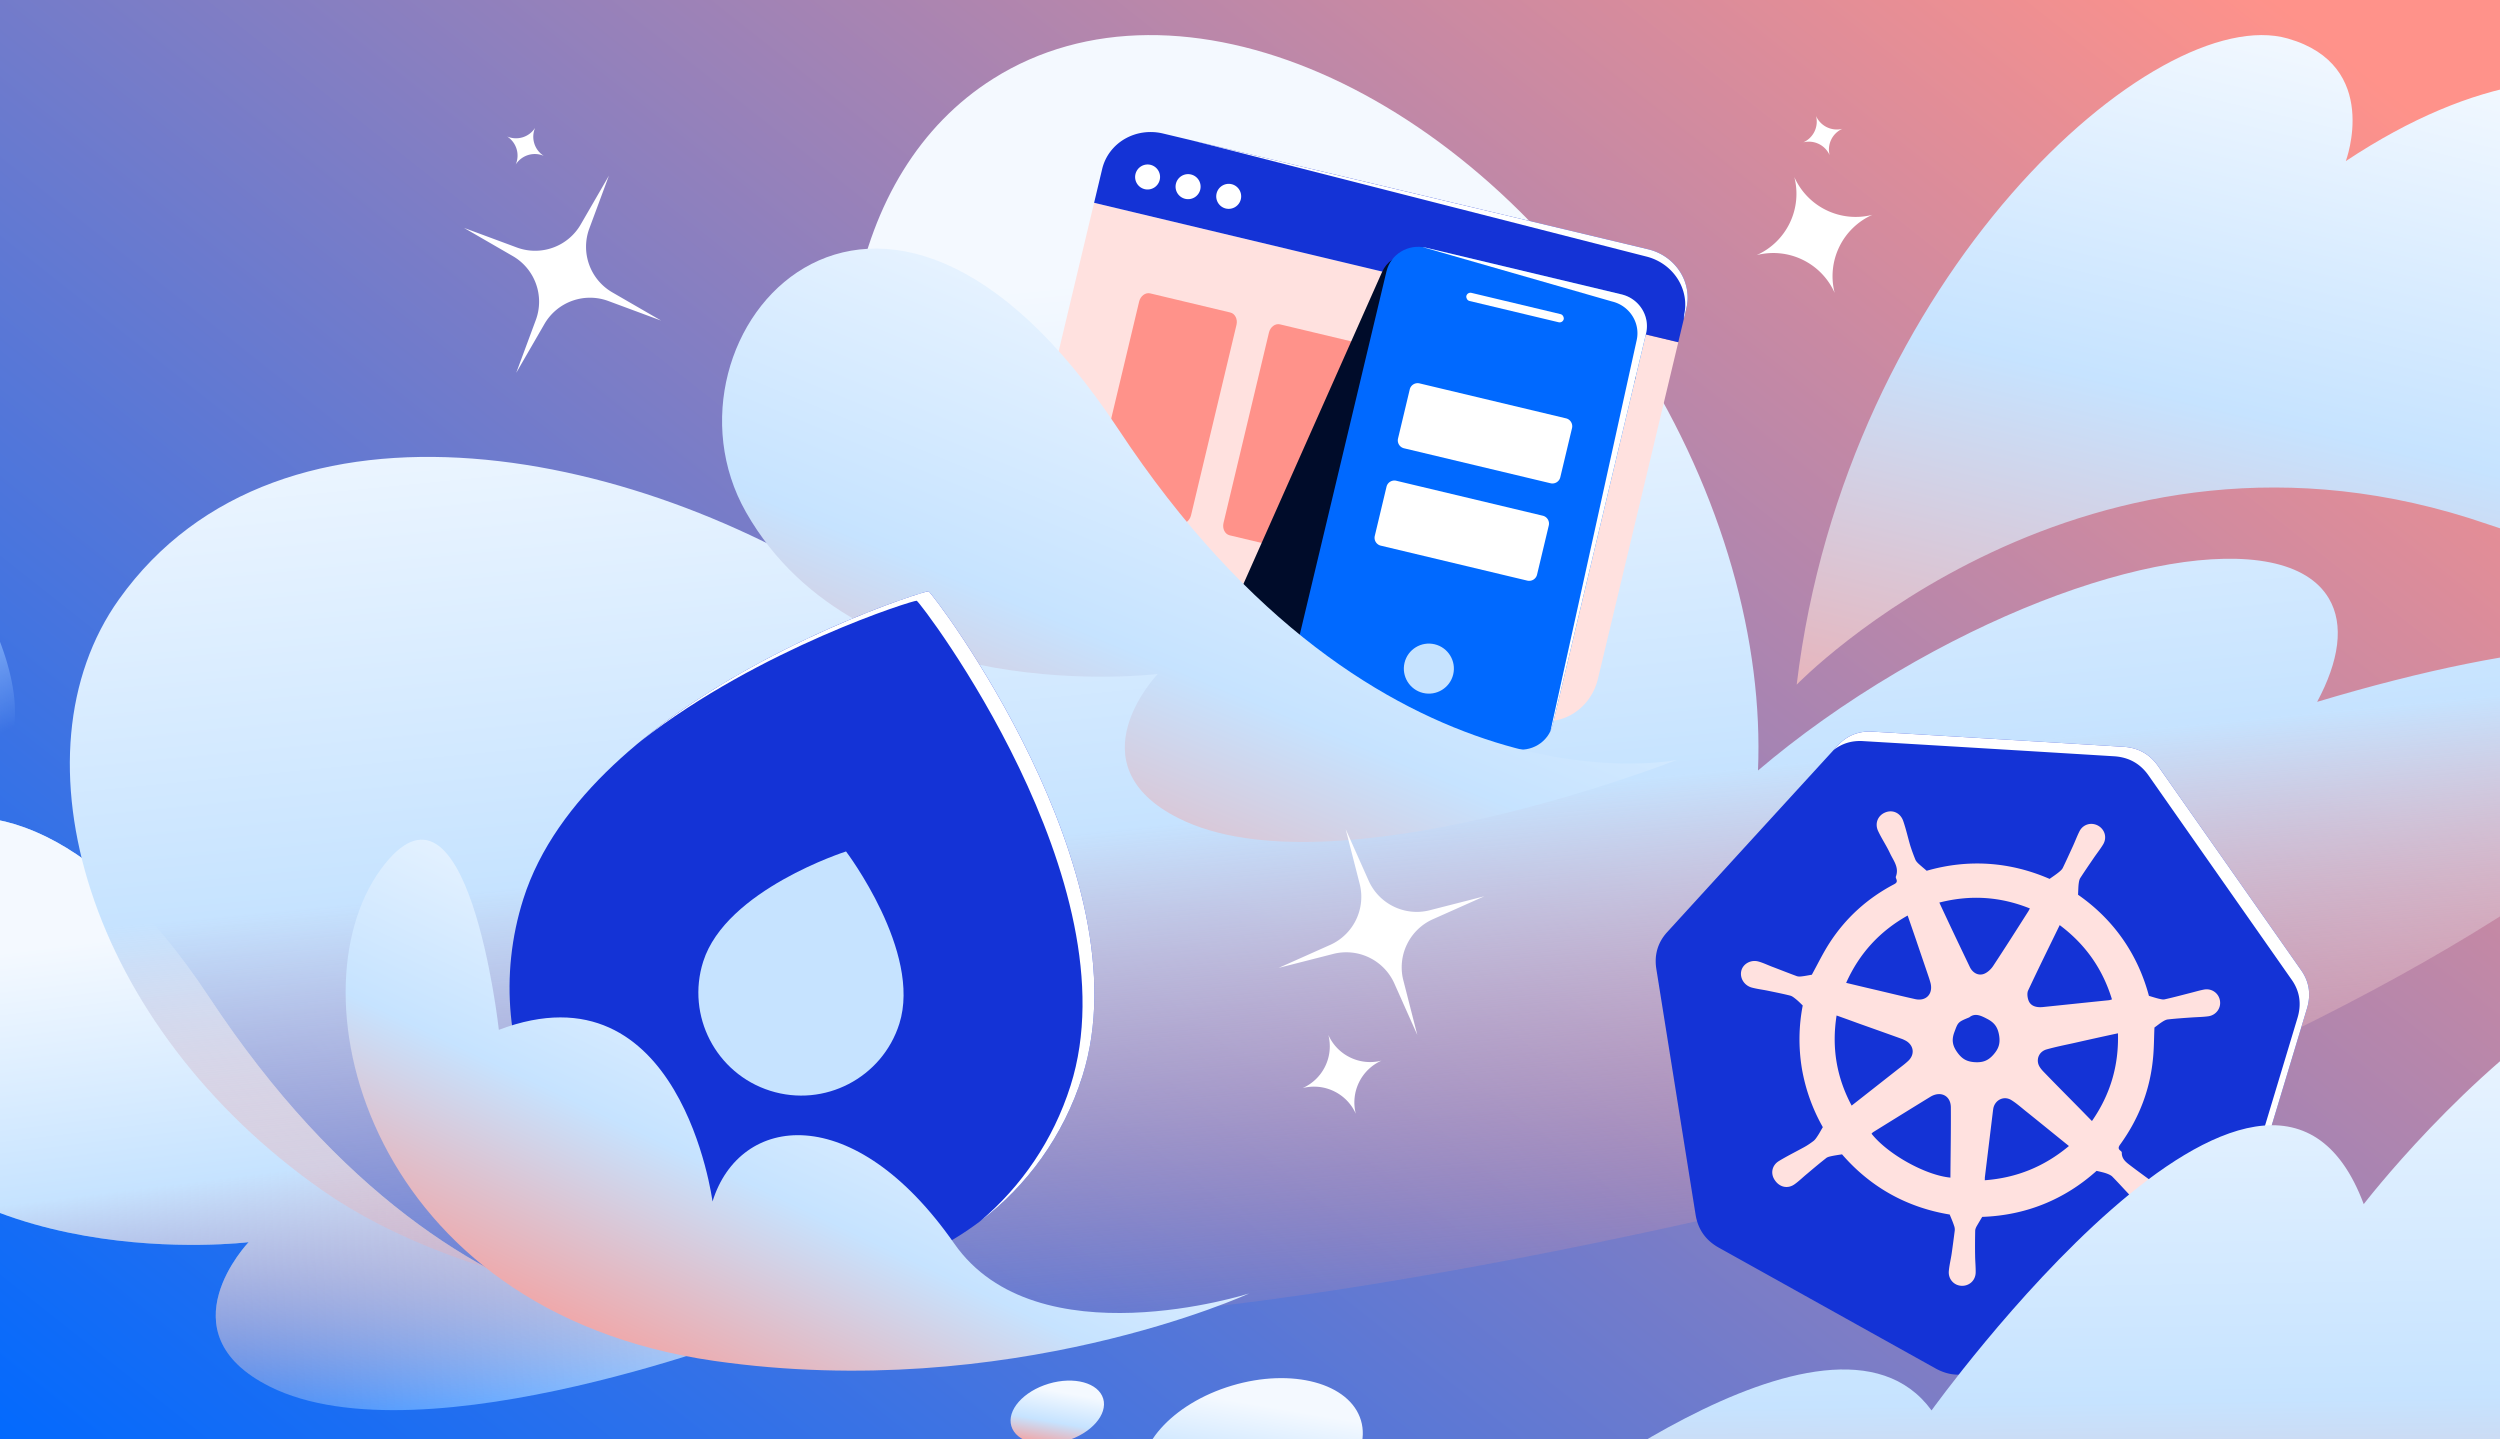 <?xml version="1.0" encoding="utf-8"?>
<svg xmlns="http://www.w3.org/2000/svg" fill="none" height="608" width="1056">
  <rect width="100%" height="100%" fill="#333333" stroke="none"/>
  <g clip-path="url(#a)">
    <path d="M0 0h1056v608H0z" fill="url(#b)"/>
    <path d="M-68.88 456.37c-42.356-74.509 55.605-189.056 157.27-35.078 109.853 166.382 236.02 139.662 236.02 139.662s-145.693 57.178-210.47 24.722c-45.493-22.791-8.914-60.982-8.914-60.982s-126.2 15.599-173.907-68.324" fill="url(#c)"/>
    <path d="M-68.88 456.37c-42.356-74.509 55.605-189.056 157.27-35.078 109.853 166.382 236.02 139.662 236.02 139.662s-145.693 57.178-210.47 24.722c-45.493-22.791-8.914-60.982-8.914-60.982s-126.2 15.599-173.907-68.324" fill="url(#d)"/>
    <path d="M1147.29 288.561c-10.28-23.923-78.36-19.179-168.529 7.9 9.272-17.273 11.519-32.564 4.961-43.669-18.511-31.373-100.15-17.472-182.339 31.049-22.064 13.019-41.914 27.22-58.81 41.621 2.273-53.965-14.556-116.338-50.952-174.073C619.436 36.891 497.622-16.001 419.544 33.237c-62.471 39.398-78.002 132.261-44.735 226.456-.741-.524-1.482-1.049-2.223-1.565-99.758-69.631-254.206-100.488-322.313-4.994-46.525 65.227-13.658 180.183 86.101 249.814 56.554 39.472 170.087 69.106 355.846 51.159 141.898-13.709 360.582-67.208 422.446-93.787 142.854-61.382 247.004-138.28 232.624-171.742z" fill="url(#e)"/>
    <path d="M758.92 289.194s122.114-126.36 291.88-67.767c222.23 76.69 161.2-299.85-59.929-153.387 0 0 15.189-40.397-24.461-51.76C910.855.366 779.702 116.27 758.92 289.203z" fill="url(#f)"/>
    <path d="M428.223 227.821c-1.415 5.928-.569 12.138 2.351 17.265s7.676 8.751 13.22 10.075l204.942 48.912c2.746.655 5.602.726 8.407.208a21.5 21.5 0 0 0 7.938-3.226 23.1 23.1 0 0 0 6.263-6.169 24.4 24.4 0 0 0 3.632-8.173l33.927-142.153-246.754-58.891z" fill="#FFE1DF"/>
    <path d="m535.999 140.498-19.187 80.396c-.574 2.405.591 4.744 2.602 5.224l33.843 8.077c2.011.48 4.106-1.081 4.68-3.486l19.188-80.395c.574-2.406-.591-4.745-2.602-5.224l-33.843-8.078c-2.011-.48-4.107 1.081-4.681 3.486m-54.834-13.086-19.187 80.395c-.574 2.406.591 4.744 2.602 5.224l33.843 8.078c2.011.479 4.106-1.081 4.68-3.486l19.188-80.396c.574-2.405-.591-4.744-2.602-5.224l-33.843-8.077c-2.011-.48-4.107 1.081-4.681 3.486" fill="#FF928A"/>
    <path d="M696.177 105.3 491.235 56.387a22.4 22.4 0 0 0-8.365-.392 21.6 21.6 0 0 0-7.817 2.71 20.5 20.5 0 0 0-6.079 5.402 19.7 19.7 0 0 0-3.413 7.269l-3.411 14.293 246.753 58.891 3.412-14.293c.626-2.624.705-5.351.233-8.025a20.5 20.5 0 0 0-2.985-7.563 21.6 21.6 0 0 0-5.749-5.949 22.4 22.4 0 0 0-7.637-3.43" fill="#1433D6"/>
    <path d="m503.062 59.21 192.114 49.089a22.4 22.4 0 0 1 7.638 3.43 21.6 21.6 0 0 1 5.749 5.95 20.5 20.5 0 0 1 2.984 7.563 19.7 19.7 0 0 1-.233 8.025l-.039 1.353 1.039-4.353c.626-2.624.706-5.351.233-8.025a20.5 20.5 0 0 0-2.984-7.563 21.6 21.6 0 0 0-5.749-5.95 22.4 22.4 0 0 0-7.638-3.43zm-19.609 20.678a5.285 5.285 0 1 0 2.453-10.281 5.285 5.285 0 0 0-2.453 10.28m34.27 8.181a5.286 5.286 0 1 0 2.454-10.283 5.286 5.286 0 0 0-2.454 10.282m-17.135-4.091a5.286 5.286 0 1 0 2.454-10.283 5.286 5.286 0 0 0-2.454 10.283" fill="#fff"/>
    <path d="m515.829 267.712 94.735 42.105c4.467 1.986 9.676 1.13 14.614-1.854l64.804-145.804c2.02-4.546 1.24-9.278-1.747-10.606l-95.431-42.415c-2.988-1.328-7.023 1.265-9.043 5.81l-67.903 152.777z" fill="#000C2A"/>
    <path d="m684.922 124.347-82.58-19.709c-7.48-1.785-14.965 2.721-16.718 10.064l-39.457 165.326c-1.753 7.344 2.89 14.744 10.371 16.529l82.579 19.709c7.481 1.785 14.965-2.72 16.718-10.064l39.458-165.326c1.752-7.344-2.891-14.744-10.371-16.529" fill="#0069FF"/>
    <path d="m600.889 104.369 80.032 22.977c7.48 1.785 12.124 9.186 10.371 16.529l-36.373 164.941c.387-.822.696-1.696.915-2.614l39.458-165.327c1.753-7.343-2.891-14.743-10.371-16.529l-82.579-19.709a14 14 0 0 0-1.453-.268" fill="#fff"/>
    <path d="M601.099 292.703c5.678 1.355 11.381-2.154 12.736-7.827 1.354-5.674-2.151-11.38-7.828-12.735s-11.381 2.153-12.735 7.827 2.15 11.38 7.827 12.735" fill="#C6E3FF"/>
    <path d="m651.662 217.835-61.865-14.765a3.425 3.425 0 0 0-4.133 2.528l-4.956 20.767a3.426 3.426 0 0 0 2.545 4.122l61.865 14.765a3.427 3.427 0 0 0 4.133-2.529l4.956-20.766a3.425 3.425 0 0 0-2.545-4.122m9.815-41.126-61.865-14.765a3.425 3.425 0 0 0-4.132 2.528l-4.956 20.767a3.425 3.425 0 0 0 2.545 4.122l61.865 14.765a3.425 3.425 0 0 0 4.132-2.528l4.956-20.767a3.425 3.425 0 0 0-2.545-4.122" fill="#fff"/>
    <rect fill="#fff" height="3.523" rx="1.762" transform="rotate(13.423 619.798 123.293)" width="42.281" x="619.798" y="123.293"/>
    <path d="M971.952 409.768c-20.1-28.71-40.275-57.461-60.375-86.171-3.52-5.061-8.406-7.766-14.598-8.149a48981 48981 0 0 0-106.076-6.409c-5.792-.35-10.811 1.681-14.723 5.96a72608 72608 0 0 0-71.935 78.695c-4.003 4.379-5.535 9.623-4.619 15.55 5.518 34.553 11.053 69.164 16.571 103.718q1.463 9.327 9.704 13.984c30.579 17.023 61.099 34.062 91.686 51.085 5.551 3.08 11.227 3.479 17.128 1.09 16.271-6.592 32.534-13.177 48.806-19.769 16.105-6.526 32.184-13.102 48.314-19.57 6.451-2.614 10.62-7.059 12.518-13.801 2.555-9.065 5.402-18.047 8.115-27.045 7.274-24.198 14.606-48.421 21.889-72.62 1.889-5.968 1.174-11.52-2.405-16.556z" fill="#1433D6"/>
    <path clip-rule="evenodd" d="M941.765 366.684a99745 99745 0 0 1 30.187 43.084v-.008c3.579 5.036 4.294 10.588 2.405 16.556-3.316 11.018-6.642 22.04-9.968 33.063-3.979 13.188-7.959 26.376-11.921 39.557-.824 2.734-1.661 5.466-2.498 8.2-1.918 6.264-3.838 12.534-5.617 18.845-1.324 4.704-3.754 8.289-7.292 10.915 1.449-1.969 2.546-4.265 3.292-6.915 1.779-6.311 3.699-12.581 5.617-18.845.837-2.734 1.674-5.466 2.498-8.2 3.962-13.181 7.942-26.369 11.921-39.557 3.326-11.023 6.652-22.045 9.968-33.063 1.889-5.968 1.174-11.52-2.405-16.556v.008a99745 99745 0 0 0-30.187-43.085 102468 102468 0 0 1-30.188-43.086c-3.52-5.061-8.406-7.766-14.598-8.149a48980 48980 0 0 0-106.075-6.409c-4.692-.284-8.876.995-12.375 3.764l1.651-1.804c3.912-4.279 8.931-6.31 14.724-5.96 35.389 2.106 70.719 4.228 106.075 6.409 6.192.383 11.078 3.088 14.598 8.149 10.051 14.356 20.119 28.721 30.188 43.087" fill="#fff" fill-rule="evenodd"/>
    <path d="M823.553 513.02c-18.235-3.013-33.541-11.645-45.476-25.43-1.814.283-3.271.491-4.736.824-.707.158-1.523.358-2.039.824-2.73 2.131-5.36 4.354-7.99 6.576-1.739 1.415-3.337 3.022-5.177 4.345-2.863 2.123-6.358 1.424-8.414-1.598-1.948-2.747-1.324-6.268 1.656-8.116 3.446-2.106 7.091-3.895 10.603-5.835 1.424-.766 2.78-1.706 4.054-2.672.682-.533 1.198-1.324 1.714-2.106.724-1.065 1.299-2.198 2.214-3.721a76.4 76.4 0 0 1-8.872-24.914c-1.457-8.982-1.282-17.905.383-26.479-1.066-1.049-1.931-1.914-2.888-2.68-.758-.591-1.557-1.299-2.472-1.507-3.221-.815-6.559-1.456-9.788-2.139-2.156-.408-4.32-.691-6.417-1.257-3.263-.924-5.168-4.195-4.336-7.234.782-2.821 4.02-4.644 7.207-3.754 2.173.6 4.195 1.64 6.301 2.398 3.263 1.248 6.55 2.547 9.871 3.77.674.242 1.614.184 2.339.075 1.348-.158 2.705-.449 4.028-.666 2.372-4.295 4.636-9.006 7.432-13.351 6.908-10.697 16.072-18.963 27.349-24.881 1.007-.533 1.365-1.066.916-2.173-.133-.333-.291-.716-.216-1.007 1.506-3.887-1.016-6.784-2.447-9.856-1.507-3.238-3.538-6.209-5.044-9.447-1.482-3.189-.125-6.501 2.938-7.8 3.121-1.332 6.45.083 7.674 3.571 1.173 3.38 1.939 6.851 2.946 10.297.641 2.056 1.39 4.062 2.172 5.993.266.666.832 1.265 1.357 1.765 1.023.932 2.072 1.79 3.445 2.972 17.479-5.028 35.09-3.871 51.911 3.437 1.439-1.032 2.763-1.889 3.961-2.888.624-.508 1.29-1.099 1.607-1.74 1.431-2.955 2.788-5.943 4.153-8.931 1.032-2.215 1.847-4.47 2.954-6.651 1.565-2.947 5.052-3.846 7.891-2.231 2.779 1.631 3.745 4.969 2.08 7.824-1.232 2.04-2.68 3.846-4.011 5.794-1.931 2.838-3.829 5.594-5.685 8.466-.424.69-.558 1.639-.674 2.455-.158 1.349-.167 2.764-.258 4.595 14.931 10.388 25.177 24.922 29.937 42.703 1.615.499 2.863.89 4.145 1.207.841.174 1.723.457 2.489.274 3.887-.866 7.707-1.898 11.544-2.88 1.739-.449 3.462-.957 5.201-1.274 3.246-.541 6.176 1.607 6.642 4.82.474 3.08-1.673 6.01-4.885 6.476-2.189.308-4.487.342-6.742.483-3.437.233-6.866.475-10.312.841-.866.091-1.756.582-2.514 1.082-1.123.716-2.122 1.565-3.229 2.339-.216 4.387-.158 9.115-.691 13.826-1.348 13.002-6.05 24.856-13.691 35.461-.832 1.107-1.14 1.939.125 2.838.258.15.491.575.466.841-.017 2.189 1.298 3.521 2.805 4.703 2.339 1.815 4.711 3.546 7.083 5.286 1.839 1.373 3.77 2.647 5.484 4.195 2.372 2.056 2.522 5.594.442 7.908-2.056 2.373-5.71 2.697-8.074.508-1.722-1.548-3.096-3.371-4.694-5.094-2.363-2.506-4.694-5.095-7.091-7.525-.624-.583-1.548-.974-2.38-1.282-1.274-.45-2.53-.708-4.237-1.107-13.558 12.169-29.937 18.804-48.297 19.436a218 218 0 0 0-2.406 4.054c-.283.566-.549 1.182-.566 1.773-.066 3.488-.1 7.042-.033 10.538.025 2.431.283 4.828.233 7.226-.108 3.379-2.83 5.702-6.042 5.527-3.213-.175-5.618-2.93-5.294-6.268.225-2.464.841-4.903 1.199-7.35.474-3.272.89-6.526 1.306-9.773.05-.666-.05-1.39-.299-1.997-.491-1.532-1.149-3.005-1.84-4.712m60.083-39.489c7.774-11.238 11.378-23.424 10.987-37.067a1751 1751 0 0 0-18.852 4.17c-3.778.824-7.574 1.59-11.261 2.63-3.004.833-4.436 3.788-3.395 6.51.424 1.049 1.182 1.964 1.964 2.797 5.202 5.402 10.495 10.704 15.739 16.032 1.531 1.565 3.087 3.18 4.818 4.919zm-103.811-58.369c4.477 1.074 8.747 2.106 12.992 3.08 5.393 1.282 10.736 2.581 16.171 3.788 4.511.999 7.507-2.073 6.525-6.56-.183-.757-.441-1.556-.674-2.297-1.881-5.594-3.812-11.163-5.676-16.707a2966 2966 0 0 0-3.371-9.747c-11.818 6.651-20.374 15.957-25.976 28.435zm-4.054 13.777c-2.105 13.501-.058 26.021 6.359 38.066 6.634-5.186 13.009-10.214 19.434-15.258 1.565-1.216 3.146-2.364 4.536-3.696 2.863-2.764 2.256-6.626-1.198-8.508-.566-.283-1.132-.574-1.731-.774-5.943-2.147-11.944-4.278-17.936-6.409a1376 1376 0 0 0-9.472-3.421zm94.249-38.175c-4.519 9.282-9.039 18.43-13.341 27.62-.517 1.107-.308 2.888.133 4.12.782 2.248 2.954 3.172 6.042 2.88 9.313-.949 18.602-1.948 27.907-2.888.433-.05.816-.2 1.332-.35-3.946-12.91-11.211-23.257-22.081-31.382zm-46.167 106.657c.067-9.981.258-19.812.183-29.667-.033-4.995-4.353-7.101-8.672-4.454-8.082 4.945-16.08 9.914-24.137 14.909-.25.166-.466.441-.691.666 6.842 8.657 22.772 17.547 33.317 18.546m50.062-13.344c-6.3-5.086-12.343-10.022-18.418-14.883-1.906-1.54-3.804-3.213-5.868-4.495-3.104-1.956-6.816-.192-7.632 3.346-.05.341-.108.683-.158 1.024-1.14 9.39-2.281 18.771-3.429 28.16-.034.4 0 .774-.05 1.307 13.4-.999 25.093-5.727 35.547-14.459zm-54.74-102.835a993 993 0 0 0 2.922 6.268c3.287 7.017 6.608 13.951 9.954 20.943 1.257 2.639 3.829 3.904 6.267 2.789 1.357-.616 2.655-1.848 3.504-3.089 5.094-7.716 10.029-15.491 14.973-23.274.183-.333.375-.666.624-1.148-12.492-5.02-25.027-5.852-38.244-2.489m12.643 48.496c-4.961 2.006-4.727 2.106-6.317 6.284-1.19 3.247-.791 5.652 1.248 8.483 1.923 2.688 3.879 3.887 7.2 4.145 3.504.25 5.809-.558 8.131-3.23 2.147-2.472 2.872-4.628 2.364-7.958-.558-3.437-1.864-5.41-4.969-7.042-2.871-1.531-5.293-2.605-7.657-.682" fill="#FFE1DF"/>
    <path d="M537.391 642.172c25.396-7.601 42.173-26.498 37.472-42.208s-29.099-22.284-54.495-14.683-42.173 26.498-37.472 42.208 29.099 22.284 54.495 14.683" fill="url(#g)"/>
    <path d="M450.217 608.706c10.714-3.207 17.777-11.23 15.775-17.92s-12.31-9.514-23.024-6.307-17.777 11.229-15.775 17.919 12.31 9.514 23.024 6.308" fill="url(#h)"/>
    <path d="M-2.344 321.584c13.094-7.03 11.194-36.043-4.244-64.801-15.437-28.758-38.565-46.372-51.659-39.341-13.093 7.03-11.193 36.042 4.245 64.8 15.437 28.759 38.565 46.372 51.658 39.342" fill="url(#i)"/>
    <path d="M315.12 216.37c-42.356-74.509 55.605-189.056 157.269-35.078 109.855 166.382 236.022 139.662 236.022 139.662s-145.693 57.178-210.47 24.722c-45.493-22.791-8.914-60.982-8.914-60.982s-126.2 15.599-173.907-68.324" fill="url(#j)"/>
    <path d="M640 646.255s133.167-109.095 175.888-50.502c0 0 141.49-197.006 182.547-87.128 0 0 42.975-55.963 94.885-88.327 48.16-30.033 105.02-38.799 117.07 12.894 26.64 114.281-204.74 284.092-570.39 213.063" fill="url(#k)"/>
    <path d="M457.197 454.609c-20.675 65.214-90.301 101.319-155.506 80.639-65.204-20.679-101.307-90.316-80.632-155.529 27.136-85.577 169.582-130.468 171.155-129.964 1.572.495 92.12 119.294 64.984 204.863z" fill="#1433D6"/>
    <path d="M414.065 515.812c19.679-14.926 35.099-35.868 43.131-61.203l.001.009c27.136-85.569-63.412-204.368-64.984-204.864-1.095-.35-70.469 21.301-121.677 63.365 50.605-39.436 115.617-59.704 116.677-59.365 1.572.495 92.12 119.294 64.984 204.863l-.001-.008c-7.338 23.147-20.844 42.627-38.131 57.203" fill="#fff"/>
    <path d="M379.875 432.449c-7.255 22.878-31.683 35.545-54.558 28.289s-35.542-31.687-28.288-54.565c9.626-30.361 60.337-46.52 60.337-46.52s32.134 42.435 22.509 72.796" fill="#C6E3FF"/>
    <path d="M527.635 546.354s-89.813 28.785-124.569-21.085c-42.539-61.04-90.629-54.756-102.098-17.755 0 0-13.291-101.645-90.253-72.511 0 0-13.076-118.393-49.938-67.7-38.468 52.908-5.335 186.543 140.932 207.544 124.919 17.939 225.917-28.485 225.917-28.485z" fill="url(#l)"/>
    <path d="m248.934 96.51 4.136-11.153 4.137-11.155-5.951 10.297-5.951 10.297a22.2 22.2 0 0 1-11.719 9.806 22.22 22.22 0 0 1-15.281-.067l-11.152-4.137L196 96.261l10.295 5.952 10.296 5.952a22.2 22.2 0 0 1 9.804 11.72 22.24 22.24 0 0 1-.066 15.283l-4.137 11.154-4.136 11.154 5.951-10.296 5.951-10.297a22.2 22.2 0 0 1 11.718-9.806 22.22 22.22 0 0 1 15.281.067l11.153 4.137 11.152 4.137-10.295-5.952-10.295-5.952a22.2 22.2 0 0 1-9.805-11.72 22.24 22.24 0 0 1 .067-15.283m329.178 275.474-4.844-10.863-4.844-10.863 2.947 11.521 2.946 11.52a22.2 22.2 0 0 1-1.523 15.208 22.2 22.2 0 0 1-10.97 10.639l-10.861 4.844-10.861 4.845 11.519-2.947 11.518-2.947a22.2 22.2 0 0 1 15.206 1.524 22.2 22.2 0 0 1 10.637 10.971l4.844 10.863 4.844 10.863-2.946-11.521-2.947-11.52a22.2 22.2 0 0 1 1.523-15.209 22.2 22.2 0 0 1 10.97-10.638l10.861-4.844 10.862-4.845-11.519 2.947-11.519 2.947a22.2 22.2 0 0 1-15.206-1.524 22.2 22.2 0 0 1-10.637-10.971M561.1 437.154a19.3 19.3 0 0 1-1.323 13.211 19.3 19.3 0 0 1-9.53 9.239 19.3 19.3 0 0 1 13.209 1.324 19.25 19.25 0 0 1 9.238 9.531 19.3 19.3 0 0 1 1.323-13.21 19.26 19.26 0 0 1 9.53-9.24 19.3 19.3 0 0 1-13.208-1.324 19.26 19.26 0 0 1-9.239-9.531m196.83-362.35a28.35 28.35 0 0 1-1.939 19.396A28.33 28.33 0 0 1 742 107.768a28.34 28.34 0 0 1 19.392 1.939 28.33 28.33 0 0 1 13.567 13.993 28.35 28.35 0 0 1 1.939-19.395 28.33 28.33 0 0 1 13.991-13.568 28.35 28.35 0 0 1-19.393-1.94 28.33 28.33 0 0 1-13.566-13.993M767.103 49a9.63 9.63 0 0 1-.666 6.56 9.6 9.6 0 0 1-4.736 4.578 9.62 9.62 0 0 1 6.559.666 9.58 9.58 0 0 1 4.577 4.736 9.63 9.63 0 0 1 .666-6.56 9.57 9.57 0 0 1 4.736-4.578 9.62 9.62 0 0 1-6.559-.666A9.57 9.57 0 0 1 767.103 49m-541.074 5a9.58 9.58 0 0 1-11.827 3.646 9.585 9.585 0 0 1 3.646 11.829 9.62 9.62 0 0 1 5.243-3.988 9.58 9.58 0 0 1 6.583.342A9.585 9.585 0 0 1 226.029 54" fill="#fff"/>
  </g>
  <defs>
    <linearGradient gradientUnits="userSpaceOnUse" id="b" x1="0" x2="673" y1="622.5" y2="-228.5">
      <stop stop-color="#0069FF"/>
      <stop offset="1" stop-color="#FF928A"/>
    </linearGradient>
    <linearGradient gradientUnits="userSpaceOnUse" id="c" x1="342.099" x2="-10.717" y1="189.015" y2="604.311">
      <stop stop-color="#F4F9FF"/>
      <stop offset=".497" stop-color="#C6E3FF"/>
      <stop offset="1" stop-color="#0069FF"/>
    </linearGradient>
    <linearGradient gradientUnits="userSpaceOnUse" id="d" x1="94.928" x2="121.278" y1="390.412" y2="602.535">
      <stop stop-color="#F4F9FF"/>
      <stop offset=".497" stop-color="#C6E3FF"/>
      <stop offset="1" stop-color="#FF928A" stop-opacity="0"/>
    </linearGradient>
    <linearGradient gradientUnits="userSpaceOnUse" id="e" x1="512" x2="557.116" y1="113.5" y2="577.165">
      <stop stop-color="#F4F9FF"/>
      <stop offset=".497" stop-color="#C6E3FF"/>
      <stop offset="1" stop-color="#FF928A" stop-opacity="0"/>
    </linearGradient>
    <linearGradient gradientUnits="userSpaceOnUse" id="f" x1="1002.5" x2="899.199" y1="15" y2="445.22">
      <stop stop-color="#F4F9FF"/>
      <stop offset=".379" stop-color="#C6E3FF"/>
      <stop offset="1" stop-color="#FF928A"/>
    </linearGradient>
    <linearGradient gradientUnits="userSpaceOnUse" id="g" x1="519.025" x2="508.59" y1="591.16" y2="651.856">
      <stop stop-color="#F4F9FF"/>
      <stop offset=".497" stop-color="#C6E3FF"/>
      <stop offset="1" stop-color="#FF928A"/>
    </linearGradient>
    <linearGradient gradientUnits="userSpaceOnUse" id="h" x1="442.407" x2="437.875" y1="586.979" y2="612.761">
      <stop stop-color="#F4F9FF"/>
      <stop offset=".497" stop-color="#C6E3FF"/>
      <stop offset="1" stop-color="#FF928A"/>
    </linearGradient>
    <linearGradient gradientUnits="userSpaceOnUse" id="i" x1="-62.882" x2="12.162" y1="208.588" y2="348.692">
      <stop stop-color="#fff"/>
      <stop offset=".16" stop-color="#C8DFFF"/>
      <stop offset=".41" stop-color="#92BFFF"/>
      <stop offset=".75" stop-color="#92BFFF" stop-opacity="0"/>
    </linearGradient>
    <linearGradient gradientUnits="userSpaceOnUse" id="j" x1="532.866" x2="396.78" y1="105.162" y2="435.413">
      <stop stop-color="#F4F9FF"/>
      <stop offset=".497" stop-color="#C6E3FF"/>
      <stop offset="1" stop-color="#FF928A"/>
    </linearGradient>
    <linearGradient gradientUnits="userSpaceOnUse" id="k" x1="874.383" x2="880.346" y1="395.998" y2="790.86">
      <stop stop-color="#F4F9FF"/>
      <stop offset=".497" stop-color="#C6E3FF"/>
      <stop offset="1" stop-color="#FF928A"/>
    </linearGradient>
    <linearGradient gradientUnits="userSpaceOnUse" id="l" x1="325" x2="224.754" y1="374.5" y2="586.907">
      <stop stop-color="#F4F9FF"/>
      <stop offset=".497" stop-color="#C6E3FF"/>
      <stop offset="1" stop-color="#FF928A"/>
    </linearGradient>
    <clipPath id="a">
      <path d="M0 0h1056v608H0z" fill="#fff"/>
    </clipPath>
  </defs>
</svg>